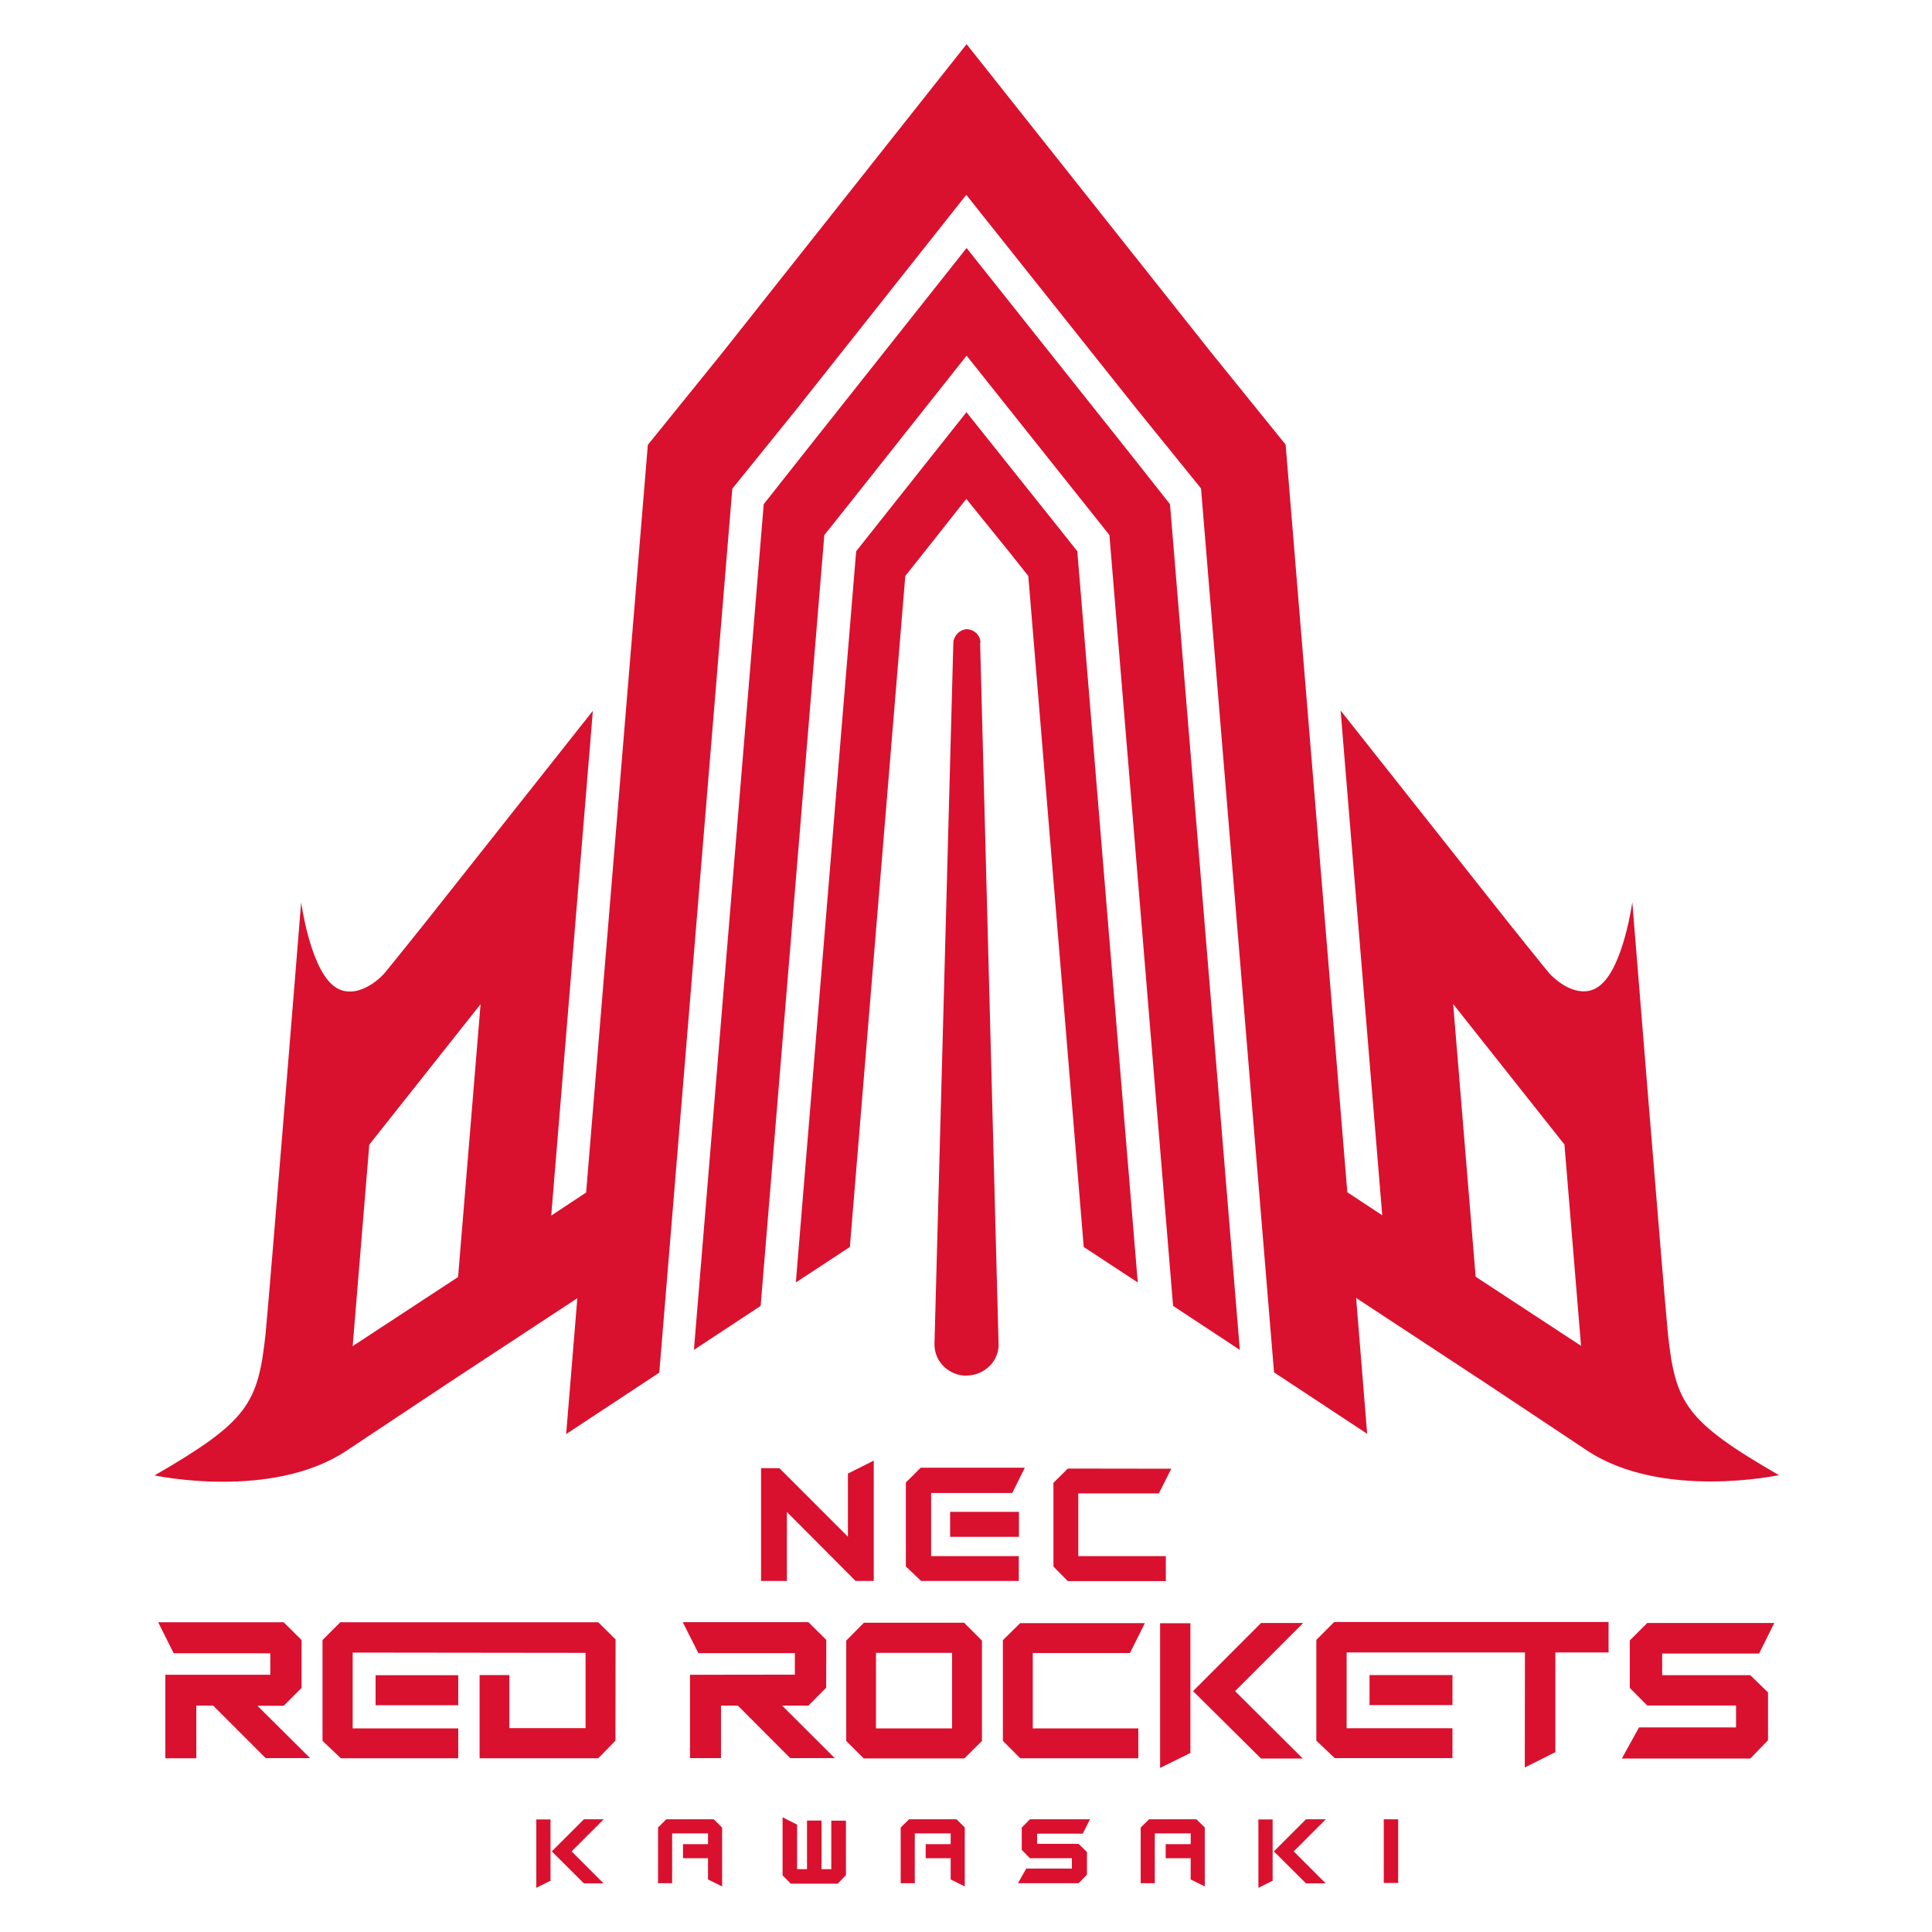 <svg width="350" height="350" viewBox="0 0 350 350" fill="none" xmlns="http://www.w3.org/2000/svg">
<path d="M175.056 35.292L144.249 74.193L132.664 88.534L119.436 248.667L102.565 259.796L104.589 235.186L81.344 250.463L62.779 262.806C49.196 271.836 28 267.283 28 267.283C44.921 257.495 46.742 254.308 48.108 241.661C48.994 232.353 54.558 163.479 54.558 163.479C54.558 163.479 56.101 174.785 60.148 178.351C63.107 181.032 67.002 179.06 69.481 176.505C69.835 176.151 77.095 167.07 77.095 167.07L107.396 128.776L106.916 134.695L99.859 220.212L106.182 216.039L117.362 80.592L130.919 63.823L175.107 8L219.345 63.772L232.902 80.542L244.082 215.988L250.405 220.161L243.348 134.644L242.868 128.726L273.169 167.02C273.169 167.02 280.429 176.1 280.783 176.454C283.261 179.009 287.157 181.007 290.116 178.301C294.163 174.709 295.706 163.428 295.706 163.428C295.706 163.428 301.27 232.328 302.156 241.61C303.522 254.257 305.343 257.444 322.264 267.233C322.264 267.233 301.068 271.785 287.485 262.756L268.92 250.412L245.675 235.135L247.674 259.746L230.803 248.617L217.574 88.484L205.965 74.142L175.006 35.241L175.056 35.292ZM182.872 100.043L186.286 104.343L196.328 225.903L206.116 232.328L195.164 99.866L190.966 94.579L175.081 74.674L155.1 99.866L144.173 232.328L153.961 225.903L164.003 104.343L167.417 100.043L175.056 90.381L182.872 100.043ZM200.982 96.932L212.516 236.577L224.606 244.544L211.959 91.342L205.332 82.945L175.107 44.928L144.982 82.945L138.355 91.342L125.709 244.544L137.799 236.577L149.333 96.932L154.493 90.457L175.107 64.43L200.982 96.932ZM82.988 231.316L87.06 181.918L66.901 207.363L63.891 243.861L82.988 231.341V231.316ZM286.423 243.836L283.413 207.338L263.254 181.892L267.327 231.291L286.423 243.811V243.836ZM175.031 249.198C178.268 249.198 180.975 246.644 180.899 243.533L177.56 116.509L177.611 116.382C177.611 115.092 176.473 114.005 175.107 113.98C173.867 114.055 172.805 115.143 172.704 116.382V116.458L169.289 243.457C169.239 246.694 171.894 249.198 175.056 249.224L175.031 249.198Z" fill="#D9112E"/>
<path d="M137.875 286.405V265.968H141.188L153.607 278.387V266.954L158.287 264.602V286.405H154.998L142.554 273.91V286.405H137.875Z" fill="#D9112E"/>
<path d="M190.839 283.8V268.624L193.444 266.044L212.187 266.069L209.936 270.546H195.341V281.903H211.2V286.43H193.444L190.839 283.8Z" fill="#D9112E"/>
<path d="M184.592 273.885H172.122V278.412H184.592V273.885Z" fill="#D9112E"/>
<path d="M184.566 281.903V286.405H166.861L164.104 283.774V268.573L166.785 265.892H185.654L183.378 270.47H168.682V281.903H184.566Z" fill="#D9112E"/>
<path d="M174.702 318.553H156.465L153.304 315.391V297.205L156.516 293.968H174.651L177.889 297.205V315.391L174.702 318.553ZM172.476 299.431H158.691V313.115H172.476V299.431Z" fill="#D9112E"/>
<path d="M295.251 297.18L298.412 294.018H321.429L318.672 299.558H301.119V303.478H317.079L320.291 306.589V315.265L317.079 318.578H293.809L296.92 312.938H314.499V308.967H298.412L295.251 305.78V297.18Z" fill="#D9112E"/>
<path d="M215.652 317.567L210.163 320.273V294.069H215.652V317.567Z" fill="#D9112E"/>
<path d="M216.133 306.362L228.451 294.018H236.089L223.746 306.362L236.013 318.578H228.451L216.133 306.362Z" fill="#D9112E"/>
<path d="M181.683 315.366V297.129L184.819 294.044H207.406L204.7 299.456H187.096V313.115H206.218V318.528H184.819L181.683 315.366Z" fill="#D9112E"/>
<path d="M143.996 303.377V299.482H126.518L123.685 293.867H146.449L149.687 297.079V300.316L149.661 305.754L146.449 308.992H141.694L151.23 318.502H143.161L133.676 308.992H130.616V318.502H125V303.402L143.996 303.377Z" fill="#D9112E"/>
<path d="M276.255 299.355L276.23 318.578V320.197L281.769 317.415V299.355H291.406V293.841H241.704L238.467 297.079V315.341L241.806 318.502H263.128V313.09H243.955V299.355H276.255Z" fill="#D9112E"/>
<path d="M263.128 303.453H248.104V308.891H263.128V303.453Z" fill="#D9112E"/>
<path d="M48.968 303.402V299.507H31.465L28.658 293.892H51.396L54.634 297.104V305.78L51.396 309.017H46.641L56.177 318.502H48.134L38.623 308.992H35.563V318.528H29.948V303.402H48.968Z" fill="#D9112E"/>
<path d="M83.013 303.478H68.04V308.916H83.013V303.478Z" fill="#D9112E"/>
<path d="M61.64 293.892L58.428 297.104V315.366L61.742 318.528H83.013V313.115H63.891V299.381L106.081 299.431V313.064H92.271V303.453H86.883V318.528H108.383L111.494 315.341L111.519 297.003L108.383 293.892H61.64Z" fill="#D9112E"/>
<path d="M253.289 329.581H250.683V341.115H253.289V329.581Z" fill="#D9112E"/>
<path d="M148.827 329.809V338.611H150.597V329.834H153.253V339.698L151.761 341.241H143.262L141.77 339.749V329.227L144.4 330.542V338.611H146.196V329.809H148.827Z" fill="#D9112E"/>
<path d="M121.763 341.165H119.208V331.073L120.7 329.581H129.3L130.818 331.073V341.747L128.263 340.482V336.638H123.736V334.083H128.263V332.136H121.763V341.165Z" fill="#D9112E"/>
<path d="M185.098 331.073L186.59 329.581H197.466L196.151 332.186H187.88V334.033H195.392L196.91 335.5V339.622L195.392 341.165H184.415L185.907 338.509H194.178V336.638H186.59L185.098 335.12V331.073Z" fill="#D9112E"/>
<path d="M99.732 340.71L97.152 342V329.606H99.732V340.71Z" fill="#D9112E"/>
<path d="M99.96 335.398L105.777 329.581H109.369L103.552 335.398L109.344 341.191H105.777L99.96 335.398Z" fill="#D9112E"/>
<path d="M230.55 340.71L227.97 342V329.606H230.55V340.71Z" fill="#D9112E"/>
<path d="M230.778 335.398L236.595 329.581H240.187L234.369 335.398L240.161 341.191H236.595L230.778 335.398Z" fill="#D9112E"/>
<path d="M165.723 341.165H163.168V331.073L164.686 329.581H173.286L174.778 331.073V341.747L172.223 340.482V336.638H167.696V334.083H172.223V332.136H165.723V341.165Z" fill="#D9112E"/>
<path d="M209.202 341.165H206.648V331.073L208.165 329.581H216.74L218.257 331.073V341.747L215.703 340.482V336.638H211.175V334.083H215.703V332.136H209.202V341.165Z" fill="#D9112E"/>
</svg>
